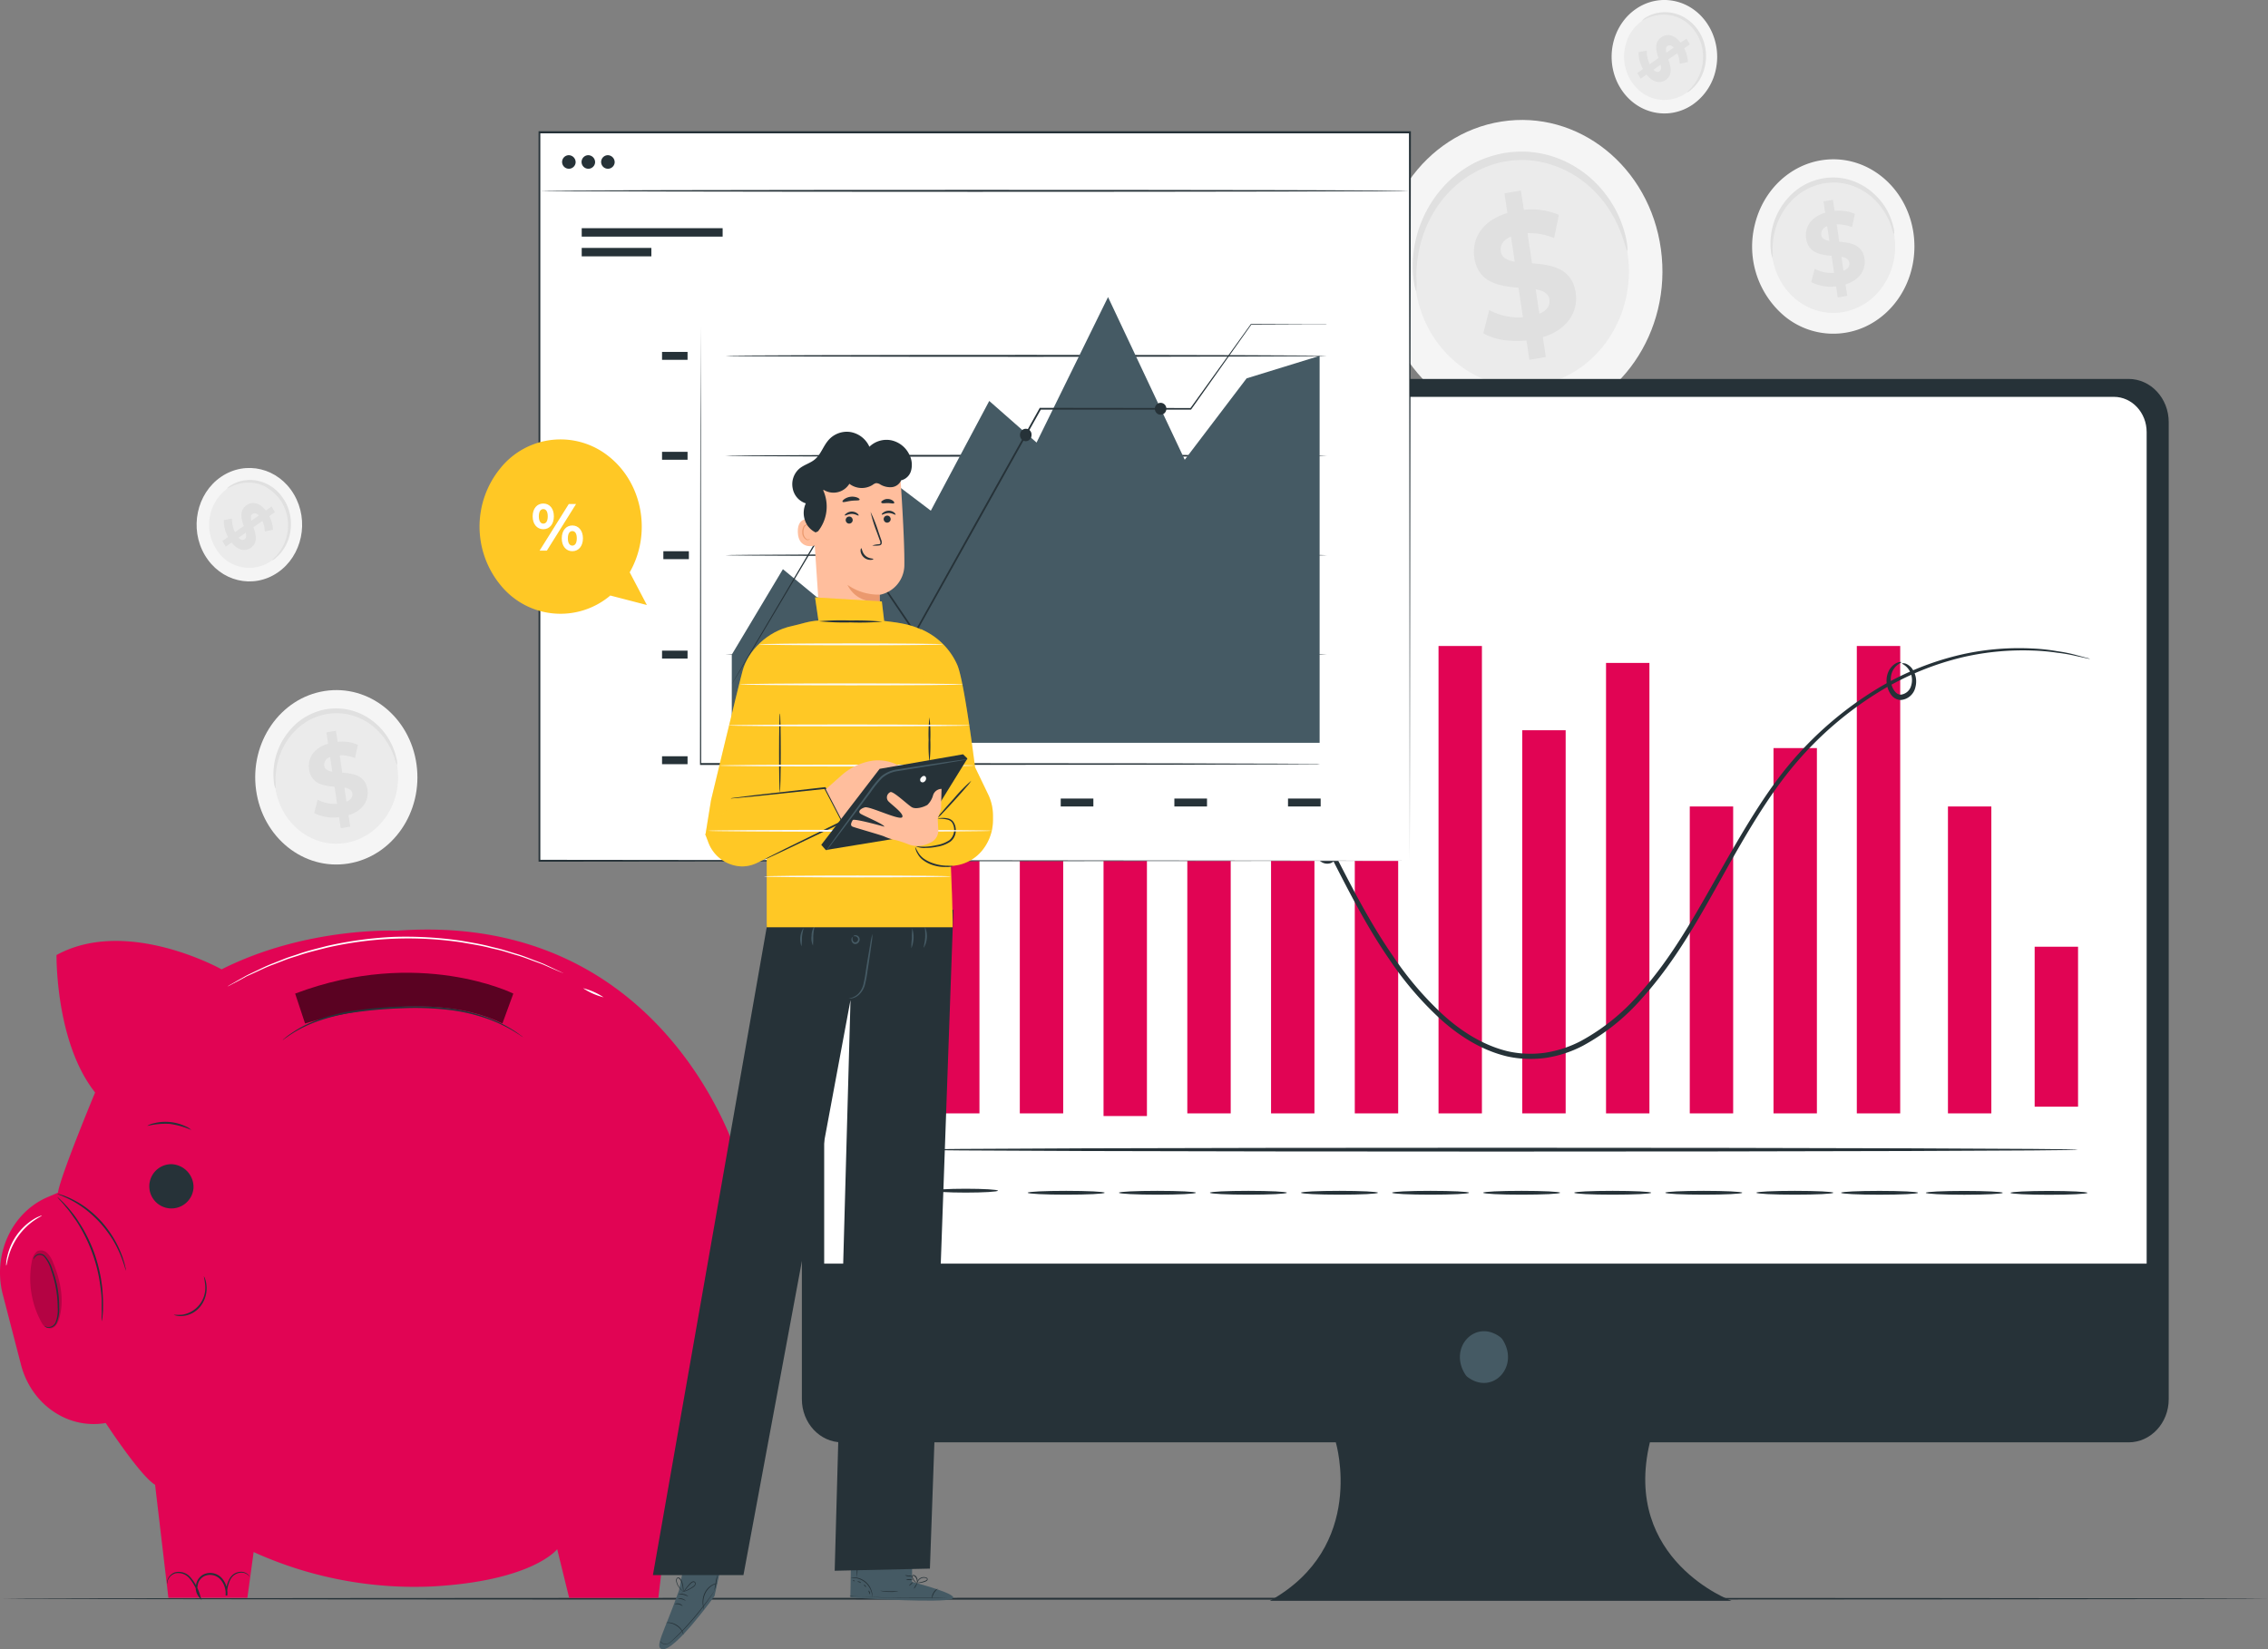 <svg xmlns="http://www.w3.org/2000/svg" width="614.75" height="447.117" viewBox="0 0 614.75 447.117"><rect x="0" y="0" width="614.75" height="447.117" fill="#808080" stroke="none"/><g id="Finance-pana" transform="translate(-39.106 -30.347)"><g id="freepik--background-complete--inject-185" transform="translate(92.396 30.347)"><path id="Path_3696" data-name="Path 3696" d="M601.358,94.373c1.3,9.465-2.83,18.841-10.467,23.751a20.723,20.723,0,0,1-24.409-1.33,24.616,24.616,0,0,1-8.18-24.767c2.185-9.275,9.354-16.219,18.16-17.59,11.989-1.866,23.123,7.05,24.9,19.937Z" transform="translate(-135.973 -31.004)" fill="#f5f5f5"></path><path id="Path_3697" data-name="Path 3697" d="M596.672,95.266c1.356,9.848-4.973,19.012-14.131,20.462s-17.675-5.362-19.017-15.212,5-19,14.16-20.439C586.828,78.633,595.329,85.433,596.672,95.266Z" transform="translate(-136.454 -31.089)" fill="#ebebeb"></path><path id="Path_3698" data-name="Path 3698" d="M596.564,94.694a11.34,11.34,0,0,1-.733-2.069,18.533,18.533,0,0,0-5.276-8.067,16.454,16.454,0,0,0-3.664-2.423,14.414,14.414,0,0,0-2.18-.877,15.494,15.494,0,0,0-2.372-.542,16.109,16.109,0,0,0-2.5-.158,17.7,17.7,0,0,0-2.574.276,16.3,16.3,0,0,0-2.5.7,14.721,14.721,0,0,0-2.308,1.074A15.458,15.458,0,0,0,570.4,84a15.175,15.175,0,0,0-1.768,1.615,17.793,17.793,0,0,0-2.656,3.645,19.3,19.3,0,0,0-1.548,3.694,20.641,20.641,0,0,0-.833,5.821,11.351,11.351,0,0,1,0,2.216,5.59,5.59,0,0,1-.476-2.187,17.968,17.968,0,0,1,.458-6.127,18.651,18.651,0,0,1,4.232-7.959,16.974,16.974,0,0,1,1.832-1.773,16.478,16.478,0,0,1,4.671-2.709,18.909,18.909,0,0,1,2.693-.758,17.925,17.925,0,0,1,2.748-.286,15.275,15.275,0,0,1,2.7.2,14.557,14.557,0,0,1,2.556.621,15.091,15.091,0,0,1,2.326.985,16.877,16.877,0,0,1,3.847,2.709,18.076,18.076,0,0,1,2.73,3.182,17.353,17.353,0,0,1,2.4,5.585,5.706,5.706,0,0,1,.247,2.226Z" transform="translate(-136.428 -31.079)" fill="#e0e0e0"></path><path id="Path_3699" data-name="Path 3699" d="M584.263,108.271l.458,3.1-2.574.443L581.7,108.8a11.64,11.64,0,0,1-6.732-1.143l.916-3.615a9.894,9.894,0,0,0,5.276,1.1l-.687-4.62c-2.968-.256-6.3-.729-6.9-4.689-.43-2.955,1.172-5.782,5.157-6.984l-.449-3.073,2.565-.443.449,3.024a10.97,10.97,0,0,1,5.5.788l-.779,3.615a10.19,10.19,0,0,0-4.149-.758l.7,4.708c2.968.227,6.256.709,6.833,4.61C589.8,104.233,588.22,107.06,584.263,108.271Zm-4.4-11.82-.586-3.94a2.183,2.183,0,0,0-1.594,2.374c.137.916.989,1.418,2.18,1.606Zm5.413,5.91c-.137-.985-.962-1.369-2.134-1.6l.568,3.822c1.237-.493,1.7-1.3,1.566-2.187Z" transform="translate(-137.307 -31.171)" fill="#e0e0e0"></path><path id="Path_3700" data-name="Path 3700" d="M523.647,98.4c3.081,22.427-11.337,43.291-32.195,46.586s-40.247-12.227-43.294-34.66,11.4-43.271,32.265-46.53C501.244,60.513,520.6,76.006,523.647,98.4Z" transform="translate(-126.739 -30.842)" fill="#f5f5f5"></path><path id="Path_3701" data-name="Path 3701" d="M515.493,99.944c2.345,17.086-8.637,32.98-24.526,35.5s-30.665-9.3-33-26.388,8.66-32.974,24.55-35.477a27.518,27.518,0,0,1,21.571,5.833,31.714,31.714,0,0,1,11.4,20.536Z" transform="translate(-127.571 -30.99)" fill="#ebebeb"></path><path id="Path_3702" data-name="Path 3702" d="M515.315,98.961c-.174,0-.476-1.3-1.264-3.605a34.136,34.136,0,0,0-4.58-8.964,31.2,31.2,0,0,0-4.58-5.024,29.155,29.155,0,0,0-6.348-4.226,26.2,26.2,0,0,0-3.792-1.507,25.447,25.447,0,0,0-4.113-.985A26.063,26.063,0,0,0,473.5,77.97a27.668,27.668,0,0,0-3.563,2.4,29.424,29.424,0,0,0-3.078,2.817,31.132,31.132,0,0,0-4.58,6.324,33.759,33.759,0,0,0-2.684,6.412,35.819,35.819,0,0,0-1.447,10.116,26.159,26.159,0,0,1,0,3.842c-.147.03-.559-1.29-.834-3.792a31.057,31.057,0,0,1,.8-10.648,32.015,32.015,0,0,1,7.328-13.79,27.428,27.428,0,0,1,3.252-3.093,29.181,29.181,0,0,1,3.746-2.62,27.432,27.432,0,0,1,4.3-2.049,30.7,30.7,0,0,1,4.681-1.33,29.781,29.781,0,0,1,4.818-.483,27.429,27.429,0,0,1,9.114,1.4,27.933,27.933,0,0,1,4.039,1.694,29.625,29.625,0,0,1,6.686,4.708,30.935,30.935,0,0,1,4.635,5.536,29.919,29.919,0,0,1,4.168,9.693C515.434,97.542,515.443,98.941,515.315,98.961Z" transform="translate(-127.53 -30.972)" fill="#e0e0e0"></path><path id="Path_3703" data-name="Path 3703" d="M493.956,122.535l.8,5.378-4.461.758-.779-5.23c-4.461.473-8.931-.286-11.688-1.97l1.575-6.284a17.229,17.229,0,0,0,9.16,1.97l-1.2-8.018c-5.148-.443-10.946-1.271-11.972-8.136-.751-5.093,2.033-10.047,8.958-12.125l-.8-5.329,4.47-.768.779,5.23a19.147,19.147,0,0,1,9.5,1.369l-1.292,6.294a17.4,17.4,0,0,0-7.2-1.33l1.209,8.166c5.148.394,10.854,1.231,11.862,8C503.573,115.5,500.825,120.427,493.956,122.535Zm-7.63-20.459-1.008-6.816c-2.281.985-3.013,2.541-2.748,4.127s1.695,2.325,3.755,2.689Zm9.407,10.254c-.247-1.684-1.685-2.374-3.71-2.768l.989,6.629C495.174,115.285,495.962,113.867,495.733,112.33Z" transform="translate(-129.052 -31.133)" fill="#e0e0e0"></path><path id="Path_3704" data-name="Path 3704" d="M158.358,240.453c1.782,12.924-6.522,24.952-18.542,26.856s-23.2-7.039-24.955-19.967,6.569-24.938,18.592-26.816C145.442,218.654,156.58,227.565,158.358,240.453Z" transform="translate(-98.743 -33.194)" fill="#f5f5f5"></path><path id="Path_3705" data-name="Path 3705" d="M153.662,241.346c1.357,9.849-4.973,19.014-14.133,20.464s-17.677-5.366-19.016-15.219,5.007-19,14.17-20.434C143.822,224.725,152.314,231.521,153.662,241.346Z" transform="translate(-99.223 -33.279)" fill="#ebebeb"></path><path id="Path_3706" data-name="Path 3706" d="M153.554,240.765a10.957,10.957,0,0,1-.724-2.078,19.592,19.592,0,0,0-2.656-5.161,17.975,17.975,0,0,0-2.629-2.9,16.483,16.483,0,0,0-3.664-2.433,14.015,14.015,0,0,0-2.18-.867,14.218,14.218,0,0,0-2.372-.542,14.979,14.979,0,0,0-2.5-.158,16.411,16.411,0,0,0-2.574.266,15.7,15.7,0,0,0-6.861,3.162,16.183,16.183,0,0,0-1.768,1.625,17.744,17.744,0,0,0-2.656,3.635,19.559,19.559,0,0,0-1.548,3.694,20.66,20.66,0,0,0-.834,5.831,10.588,10.588,0,0,1,0,2.216,5.663,5.663,0,0,1-.476-2.187,17.963,17.963,0,0,1,.458-6.137,19.015,19.015,0,0,1,1.493-3.94,18.668,18.668,0,0,1,2.748-3.94,16.034,16.034,0,0,1,1.832-1.783,17.12,17.12,0,0,1,4.671-2.7,15.759,15.759,0,0,1,5.45-1.044,16.344,16.344,0,0,1,2.748.187,15.372,15.372,0,0,1,2.546.621,16.127,16.127,0,0,1,2.327.985,17.1,17.1,0,0,1,6.522,5.91,17.355,17.355,0,0,1,2.4,5.585,5.758,5.758,0,0,1,.247,2.147Z" transform="translate(-99.197 -33.269)" fill="#e0e0e0"></path><path id="Path_3707" data-name="Path 3707" d="M141.254,254.362l.458,3.093-2.574.443-.449-3.014a11.559,11.559,0,0,1-6.732-1.1l.916-3.625a9.816,9.816,0,0,0,5.285,1.1l-.7-4.62c-2.959-.246-6.3-.719-6.888-4.679-.44-2.955,1.163-5.792,5.157-6.984l-.458-3.073,2.574-.443.449,3.014a10.945,10.945,0,0,1,5.5.788l-.779,3.625a9.849,9.849,0,0,0-4.149-.758l.7,4.7c2.968.227,6.256.709,6.833,4.61C146.8,250.313,145.211,253.14,141.254,254.362Zm-4.4-11.82-.586-3.94a2.189,2.189,0,0,0-1.594,2.374c.137.916.989,1.409,2.18,1.606Zm5.422,5.91c-.147-.985-.971-1.359-2.143-1.586l.568,3.812c1.246-.493,1.7-1.31,1.575-2.2Z" transform="translate(-100.077 -33.361)" fill="#e0e0e0"></path><path id="Path_3708" data-name="Path 3708" d="M119.245,187.508c-6.672,4.552-15.512,2.421-19.739-4.758s-2.238-16.684,4.441-21.224,15.516-2.393,19.732,4.794c4.217,7.167,2.232,16.653-4.433,21.188Z" transform="translate(-97.286 -32.277)" fill="#f5f5f5"></path><path id="Path_3709" data-name="Path 3709" d="M117.735,184.471a10.459,10.459,0,0,1-15.044-3.639,12.254,12.254,0,0,1,3.394-16.176,10.46,10.46,0,0,1,15.04,3.66,12.244,12.244,0,0,1-3.389,16.154Z" transform="translate(-97.598 -32.333)" fill="#ebebeb"></path><path id="Path_3710" data-name="Path 3710" d="M118.466,184.268a10.324,10.324,0,0,1,.916-.985,12.332,12.332,0,0,0,3.435-8.491,10.888,10.888,0,0,0-.092-1.625,11.755,11.755,0,0,0-.33-1.655,12.028,12.028,0,0,0-.577-1.645,11.3,11.3,0,0,0-1.878-2.955,12.492,12.492,0,0,0-2.51-2.167,9.137,9.137,0,0,0-1.337-.768,10.368,10.368,0,0,0-2.748-.739,11.291,11.291,0,0,0-2.446,0,10.786,10.786,0,0,0-3.444.985,6.619,6.619,0,0,1-1.237.571,4.859,4.859,0,0,1,1.09-.887,9.567,9.567,0,0,1,3.508-1.32,10.1,10.1,0,0,1,2.592-.108,10.344,10.344,0,0,1,2.922.709,9.87,9.87,0,0,1,1.484.729,10.4,10.4,0,0,1,1.42.985,11.831,11.831,0,0,1,2.436,2.8,11.922,11.922,0,0,1,1.53,3.477,12.613,12.613,0,0,1,.33,1.793,11.339,11.339,0,0,1,.073,1.753,12.765,12.765,0,0,1-.476,3.172,12.186,12.186,0,0,1-1.063,2.551,10.638,10.638,0,0,1-2.455,3.014,3.314,3.314,0,0,1-1.145.808Z" transform="translate(-98.036 -32.327)" fill="#e0e0e0"></path><path id="Path_3711" data-name="Path 3711" d="M107.42,179.5l-1.594,1.113-.916-1.527L106.458,178a9.024,9.024,0,0,1-1.163-4.6l2.235-.374a7.826,7.826,0,0,0,.788,3.674l2.372-1.665c-.641-1.97-1.264-4.226.769-5.644,1.5-1.054,3.508-.788,5.221,1.448l1.575-1.1.916,1.527-1.548,1.084a8.739,8.739,0,0,1,1.017,3.7l-2.217.463a7.892,7.892,0,0,0-.669-2.857l-2.418,1.694c.659,1.97,1.264,4.186-.742,5.585C111.12,181.97,109.133,181.7,107.42,179.5Zm5.349-5.91,2.015-1.418c-.659-.69-1.264-.719-1.731-.394s-.495.985-.284,1.8Zm-1.832,5.024c.495-.355.495-.985.311-1.793l-1.96,1.379c.623.65,1.2.719,1.649.4Z" transform="translate(-97.926 -32.422)" fill="#e0e0e0"></path><path id="Path_3712" data-name="Path 3712" d="M537.985,58.708c-6.672,4.552-15.512,2.421-19.74-4.758s-2.238-16.684,4.441-21.224,15.516-2.393,19.732,4.794A16.325,16.325,0,0,1,544.286,49.1a15.37,15.37,0,0,1-6.3,9.605Z" transform="translate(-132.477 -30.347)" fill="#f5f5f5"></path><path id="Path_3713" data-name="Path 3713" d="M536.464,55.671a10.271,10.271,0,0,1-12.116-.31,12.166,12.166,0,0,1-4.36-12.16,11.283,11.283,0,0,1,8.785-8.977,10.618,10.618,0,0,1,11.07,5.3,12.234,12.234,0,0,1-3.38,16.144Z" transform="translate(-132.787 -30.402)" fill="#ebebeb"></path><path id="Path_3714" data-name="Path 3714" d="M537.181,55.469a10.325,10.325,0,0,1,.916-.985,12.255,12.255,0,0,0,2.153-3.063,11.786,11.786,0,0,0,.916-2.443,12.771,12.771,0,0,0,.385-2.955,12.308,12.308,0,0,0-.064-1.684,11.748,11.748,0,0,0-.33-1.655,11.34,11.34,0,0,0-.577-1.645,12.284,12.284,0,0,0-1.841-2.985,10.1,10.1,0,0,0-1.209-1.192,9.375,9.375,0,0,0-1.31-.985,10.17,10.17,0,0,0-6.558-1.438,10.812,10.812,0,0,0-3.444.985A5.891,5.891,0,0,1,524.98,36a4.857,4.857,0,0,1,1.09-.887,9.552,9.552,0,0,1,3.508-1.271,9.7,9.7,0,0,1,2.592-.1,10.29,10.29,0,0,1,2.922.7,9.868,9.868,0,0,1,1.484.729,11.546,11.546,0,0,1,2.748,2.275,12.091,12.091,0,0,1,1.108,1.478,11.577,11.577,0,0,1,1.521,3.477,12.769,12.769,0,0,1,.4,3.546,12.767,12.767,0,0,1-.476,3.172,12.189,12.189,0,0,1-1.081,2.61,10.619,10.619,0,0,1-2.446,2.955,3.373,3.373,0,0,1-1.172.788Z" transform="translate(-133.229 -30.397)" fill="#e0e0e0"></path><path id="Path_3715" data-name="Path 3715" d="M526.13,50.7l-1.594,1.123-.916-1.527,1.548-1.084a9.111,9.111,0,0,1-1.2-4.61l2.235-.374a7.933,7.933,0,0,0,.788,3.674l2.372-1.665c-.641-1.97-1.264-4.226.769-5.644,1.5-1.054,3.508-.788,5.221,1.448l1.612-1.054.916,1.527L536.333,43.6a8.764,8.764,0,0,1,1.008,3.713l-2.207.453a7.98,7.98,0,0,0-.678-2.847L532.038,46.6c.659,1.97,1.264,4.186-.742,5.585C529.83,53.17,527.852,52.9,526.13,50.7Zm5.349-5.91,2.015-1.409c-.66-.7-1.264-.729-1.731-.4s-.467.965-.284,1.8Zm-1.832,5.024c.495-.355.495-.985.311-1.783L528,49.4c.623.64,1.191.719,1.649.453Z" transform="translate(-133.115 -30.491)" fill="#e0e0e0"></path></g><g id="freepik--Floor--inject-185" transform="translate(39.687 463.509)"><path id="Path_3716" data-name="Path 3716" d="M653.909,470.356c0,.138-137.495.256-307.066.256s-307.1-.118-307.1-.256,137.467-.256,307.1-.256S653.909,470.208,653.909,470.356Z" transform="translate(-39.74 -470.1)" fill="#263238"></path></g><g id="freepik--Device--inject-185" transform="translate(185.086 65.929)"><path id="Path_3717" data-name="Path 3717" d="M636.006,134.64H287.282c-6.013,0-10.887,5.245-10.882,11.712V411.231c0,6.463,4.872,11.7,10.882,11.7h133.84s8.518,28.309-17.88,42.966H528.39s-29.778-10.993-22.139-42.966H636.006c6.01,0,10.882-5.239,10.882-11.7V146.352C646.892,139.885,642.019,134.64,636.006,134.64Z" transform="translate(-205.028 -67.492)" fill="#263238"></path><path id="Path_3718" data-name="Path 3718" d="M482.662,398.966c4.745,7.289-2.675,15.278-9.462,10.175a2.444,2.444,0,0,1-.577-.63c-4.736-7.289,2.684-15.258,9.462-10.165A2.564,2.564,0,0,1,482.662,398.966Z" transform="translate(-221.393 -71.42)" fill="#455a64"></path><path id="Path_3719" data-name="Path 3719" d="M291.839,139.57H632.576c4.907,0,8.885,4.278,8.885,9.555v225.43H283V149.125c0-5.258,3.95-9.528,8.839-9.555Z" transform="translate(-205.583 -67.566)" fill="#fff"></path><rect id="Rectangle_188" data-name="Rectangle 188" width="11.761" height="141.211" transform="translate(107.744 125.047)" fill="#e10454"></rect><rect id="Rectangle_189" data-name="Rectangle 189" width="11.761" height="93.251" transform="translate(130.442 173.007)" fill="#e10454"></rect><rect id="Rectangle_190" data-name="Rectangle 190" width="11.761" height="124.377" transform="translate(153.139 142.6)" fill="#e10454"></rect><rect id="Rectangle_191" data-name="Rectangle 191" width="11.761" height="135.754" transform="translate(175.846 130.504)" fill="#e10454"></rect><rect id="Rectangle_192" data-name="Rectangle 192" width="11.761" height="90.375" transform="translate(198.543 175.884)" fill="#e10454"></rect><rect id="Rectangle_193" data-name="Rectangle 193" width="11.761" height="72.654" transform="translate(221.241 193.604)" fill="#e10454"></rect><rect id="Rectangle_194" data-name="Rectangle 194" width="11.761" height="126.712" transform="translate(243.938 139.547)" fill="#e10454"></rect><rect id="Rectangle_195" data-name="Rectangle 195" width="11.761" height="103.869" transform="translate(266.636 162.389)" fill="#e10454"></rect><rect id="Rectangle_196" data-name="Rectangle 196" width="11.761" height="122.122" transform="translate(289.342 144.137)" fill="#e10454"></rect><rect id="Rectangle_197" data-name="Rectangle 197" width="11.761" height="83.204" transform="translate(312.04 183.055)" fill="#e10454"></rect><rect id="Rectangle_198" data-name="Rectangle 198" width="11.761" height="126.712" transform="translate(357.316 139.547)" fill="#e10454"></rect><rect id="Rectangle_199" data-name="Rectangle 199" width="11.761" height="43.36" transform="translate(405.523 221.076)" fill="#e10454"></rect><rect id="Rectangle_200" data-name="Rectangle 200" width="11.761" height="83.204" transform="translate(382.019 183.055)" fill="#e10454"></rect><rect id="Rectangle_201" data-name="Rectangle 201" width="11.761" height="99.033" transform="translate(334.737 167.225)" fill="#e10454"></rect><path id="Path_3720" data-name="Path 3720" d="M629.543,211.655a6.854,6.854,0,0,1-1.026-.177l-3-.66a43.8,43.8,0,0,0-4.891-.837,56.311,56.311,0,0,0-6.732-.6,72.654,72.654,0,0,0-18.411,1.694,77.851,77.851,0,0,0-22.826,9.3,94.671,94.671,0,0,0-23.128,19.8c-7.2,8.491-13.272,18.981-19.483,30.082s-12.659,23.02-21.9,33.3a57.866,57.866,0,0,1-16.13,12.973,31.913,31.913,0,0,1-9.947,3.27,29.68,29.68,0,0,1-10.543-.384c-6.98-1.655-13.162-5.595-18.365-10.352a89.849,89.849,0,0,1-13.6-15.967c-7.9-11.426-13.5-23.739-19.5-34.958s-12.017-21.779-19.482-30a53.764,53.764,0,0,0-12.045-10.185,49.249,49.249,0,0,0-6.512-3.4,50.213,50.213,0,0,0-6.641-2.118,45.049,45.049,0,0,0-24.136.729,52.91,52.91,0,0,0-16.57,8.57,62.089,62.089,0,0,0-8.7,8.392l-2.043,2.433a6.693,6.693,0,0,1-.733.808,5.619,5.619,0,0,1,.623-.9l1.933-2.561a58.5,58.5,0,0,1,8.6-8.639,52.621,52.621,0,0,1,16.67-8.865,45.484,45.484,0,0,1,24.539-.985c9.04,1.97,18.255,7.525,25.775,15.859s13.785,18.9,19.757,30.171,11.669,23.512,19.482,34.791A89.166,89.166,0,0,0,453.99,308c5.093,4.659,11.1,8.461,17.788,10.047a28.547,28.547,0,0,0,10.076.364,31,31,0,0,0,9.572-3.142,56.713,56.713,0,0,0,15.8-12.7c9.114-10.077,15.489-21.976,21.791-33s12.384-21.67,19.711-30.2A95.593,95.593,0,0,1,572.2,219.5a77.59,77.59,0,0,1,23.137-9.19,71.022,71.022,0,0,1,18.576-1.478,52.8,52.8,0,0,1,6.769.739,38.771,38.771,0,0,1,4.891.985l2.968.8a6.18,6.18,0,0,1,1,.305Z" transform="translate(-208.962 -68.602)" fill="#263238"></path><path id="Path_3721" data-name="Path 3721" d="M301.955,344.033c-.266,0-.485-40.267-.485-89.932s.22-89.932.485-89.932.485,40.257.485,89.932S302.2,344.033,301.955,344.033Z" transform="translate(-207.135 -67.934)" fill="#263238"></path><path id="Path_3722" data-name="Path 3722" d="M625.09,346.762c0,.286-70.529.512-157.545.512S310,347.048,310,346.762s70.529-.522,157.545-.522S625.09,346.476,625.09,346.762Z" transform="translate(-207.852 -70.663)" fill="#263238"></path><path id="Path_3723" data-name="Path 3723" d="M332.819,358.042c0,.286-3.9.522-8.72.522s-8.729-.236-8.729-.522,3.9-.522,8.729-.522S332.819,357.756,332.819,358.042Z" transform="translate(-208.304 -70.832)" fill="#263238"></path><path id="Path_3724" data-name="Path 3724" d="M364.086,358.612c0,.3-4.671.522-10.424.522s-10.433-.227-10.433-.522,4.671-.512,10.433-.512S364.086,358.327,364.086,358.612Z" transform="translate(-210.645 -70.841)" fill="#263238"></path><path id="Path_3725" data-name="Path 3725" d="M391.086,358.612c0,.3-4.671.522-10.424.522s-10.433-.227-10.433-.522,4.671-.512,10.433-.512S391.086,358.327,391.086,358.612Z" transform="translate(-212.914 -70.841)" fill="#263238"></path><path id="Path_3726" data-name="Path 3726" d="M418.006,358.612c0,.3-4.671.522-10.424.522s-10.433-.227-10.433-.522,4.671-.512,10.433-.512S418.006,358.327,418.006,358.612Z" transform="translate(-215.176 -70.841)" fill="#263238"></path><path id="Path_3727" data-name="Path 3727" d="M444.956,358.612c0,.3-4.662.522-10.424.522s-10.433-.227-10.433-.522,4.671-.512,10.433-.512S444.956,358.327,444.956,358.612Z" transform="translate(-217.441 -70.841)" fill="#263238"></path><path id="Path_3728" data-name="Path 3728" d="M471.916,358.612c0,.3-4.671.522-10.433.522s-10.424-.227-10.424-.522,4.662-.512,10.424-.512S471.916,358.327,471.916,358.612Z" transform="translate(-219.707 -70.841)" fill="#263238"></path><path id="Path_3729" data-name="Path 3729" d="M498.866,358.612c0,.3-4.671.522-10.433.522s-10.424-.227-10.424-.522,4.662-.512,10.424-.512S498.866,358.327,498.866,358.612Z" transform="translate(-221.972 -70.841)" fill="#263238"></path><path id="Path_3730" data-name="Path 3730" d="M525.816,358.612c0,.3-4.671.522-10.433.522s-10.424-.227-10.424-.522,4.671-.512,10.424-.512S525.816,358.327,525.816,358.612Z" transform="translate(-224.237 -70.841)" fill="#263238"></path><path id="Path_3731" data-name="Path 3731" d="M552.766,358.612c0,.3-4.671.522-10.424.522s-10.433-.227-10.433-.522,4.671-.512,10.433-.512S552.766,358.327,552.766,358.612Z" transform="translate(-226.502 -70.841)" fill="#263238"></path><path id="Path_3732" data-name="Path 3732" d="M579.716,358.612c0,.3-4.671.522-10.424.522s-10.433-.227-10.433-.522,4.671-.512,10.433-.512S579.716,358.327,579.716,358.612Z" transform="translate(-228.767 -70.841)" fill="#263238"></path><path id="Path_3733" data-name="Path 3733" d="M604.786,358.622c0,.3-4.671.522-10.433.522s-10.424-.227-10.424-.522,4.671-.512,10.424-.512S604.786,358.337,604.786,358.622Z" transform="translate(-230.874 -70.841)" fill="#263238"></path><path id="Path_3734" data-name="Path 3734" d="M629.856,358.632c0,.286-4.671.522-10.433.522S609,358.918,609,358.632s4.662-.512,10.424-.512S629.856,358.347,629.856,358.632Z" transform="translate(-232.98 -70.841)" fill="#263238"></path><path id="Path_3735" data-name="Path 3735" d="M654.916,358.642c0,.286-4.671.522-10.424.522s-10.433-.236-10.433-.522,4.671-.522,10.433-.522S654.916,358.356,654.916,358.642Z" transform="translate(-235.086 -70.841)" fill="#263238"></path><path id="Path_3736" data-name="Path 3736" d="M432.577,260.161c0-.217,1.447.325,1.905,2.443a5.556,5.556,0,0,1-.366,3.645A3,3,0,0,1,432.4,267.8a2.956,2.956,0,0,1-2.391-.305,4.387,4.387,0,0,1-2.043-4.029,4.614,4.614,0,0,1,1.64-3.26,2.546,2.546,0,0,1,2.244-.591c.55.177.733.463.7.522a2.5,2.5,0,0,0-2.345.837,3.852,3.852,0,0,0-1.026,2.541,3.184,3.184,0,0,0,1.456,2.738,1.637,1.637,0,0,0,1.351.225,1.763,1.763,0,0,0,1.085-.895,4.908,4.908,0,0,0,.495-2.807A6.379,6.379,0,0,0,432.577,260.161Z" transform="translate(-217.766 -69.364)" fill="#263238"></path><path id="Path_3737" data-name="Path 3737" d="M601.556,212.993c0-.079.375-.207,1.026,0a4.061,4.061,0,0,1,2.1,1.97,5.976,5.976,0,0,1,.513,4.433,4.413,4.413,0,0,1-4.021,3.457,3.358,3.358,0,0,1-2.555-1.428,6.114,6.114,0,0,1-1.081-2.463,5.975,5.975,0,0,1,.659-4.4c1.447-2.2,3.233-2.088,3.169-1.97.082.207-1.411.512-2.372,2.433a5.264,5.264,0,0,0-.284,3.576c.311,1.3,1.246,2.788,2.51,2.8a3.3,3.3,0,0,0,2.83-2.453,5.183,5.183,0,0,0-.192-3.556,4.922,4.922,0,0,0-2.3-2.394Z" transform="translate(-232.003 -68.659)" fill="#263238"></path><rect id="Rectangle_202" data-name="Rectangle 202" width="235.96" height="197.485" transform="translate(0.183 0.335)" fill="#fff"></rect><path id="Path_3738" data-name="Path 3738" d="M434.623,264.29c0-1.97-.082-78.308-.22-197.485l.22.236H198.691l.266-.286V264.241l-.238-.256,235.96.256-235.96.256h-.238V66.47H434.926v.236C434.715,185.981,434.633,262.32,434.623,264.29Z" transform="translate(-198.48 -66.47)" fill="#263238"></path><rect id="Rectangle_203" data-name="Rectangle 203" width="38.196" height="2.285" transform="translate(11.697 26.28)" fill="#263238"></rect><rect id="Rectangle_204" data-name="Rectangle 204" width="18.878" height="2.285" transform="translate(11.697 31.629)" fill="#263238"></rect><rect id="Rectangle_205" data-name="Rectangle 205" width="6.915" height="2.147" transform="translate(33.469 169.442)" fill="#263238"></rect><rect id="Rectangle_206" data-name="Rectangle 206" width="8.848" height="2.147" transform="translate(49.123 180.907)" fill="#263238"></rect><rect id="Rectangle_207" data-name="Rectangle 207" width="8.848" height="2.147" transform="translate(79.927 180.907)" fill="#263238"></rect><rect id="Rectangle_208" data-name="Rectangle 208" width="8.848" height="2.147" transform="translate(110.73 180.907)" fill="#263238"></rect><rect id="Rectangle_209" data-name="Rectangle 209" width="8.848" height="2.147" transform="translate(141.534 180.907)" fill="#263238"></rect><rect id="Rectangle_210" data-name="Rectangle 210" width="8.848" height="2.147" transform="translate(172.338 180.907)" fill="#263238"></rect><rect id="Rectangle_211" data-name="Rectangle 211" width="8.848" height="2.147" transform="translate(203.141 180.907)" fill="#263238"></rect><rect id="Rectangle_212" data-name="Rectangle 212" width="6.915" height="2.147" transform="translate(33.469 140.807)" fill="#263238"></rect><rect id="Rectangle_213" data-name="Rectangle 213" width="6.915" height="2.147" transform="translate(33.469 86.908)" fill="#263238"></rect><rect id="Rectangle_214" data-name="Rectangle 214" width="6.915" height="2.147" transform="translate(33.469 59.82)" fill="#263238"></rect><rect id="Rectangle_215" data-name="Rectangle 215" width="6.915" height="2.147" transform="translate(33.826 113.858)" fill="#263238"></rect><path id="Path_3739" data-name="Path 3739" d="M414.238,238.712h-2.922l-8.372.049-30.785.089-101.589.069H246.26v-.256c0-36.534.064-68.685.082-91.714,0-11.5.055-20.685.073-27.088v0c0,6.363,0,15.583.073,27.088,0,23.03.046,55.161.082,91.714l-.238-.256H270.57l101.589.079,30.785.079,8.372.049h2.18Z" transform="translate(-202.495 -67.123)" fill="#263238"></path><path id="Path_3740" data-name="Path 3740" d="M416.821,183.146c0,.138-36.492.256-81.52.256s-81.52-.118-81.52-.256,36.483-.256,81.52-.256S416.821,183,416.821,183.146Z" transform="translate(-203.127 -68.215)" fill="#263238"></path><path id="Path_3741" data-name="Path 3741" d="M416.821,155.786c0,.138-36.492.256-81.52.256s-81.52-.118-81.52-.256,36.483-.256,81.52-.256S416.821,155.648,416.821,155.786Z" transform="translate(-203.127 -67.805)" fill="#263238"></path><path id="Path_3742" data-name="Path 3742" d="M416.821,128.286c0,.148-36.492.256-81.52.256s-81.52-.108-81.52-.256,36.483-.256,81.52-.256S416.821,128.148,416.821,128.286Z" transform="translate(-203.127 -67.393)" fill="#263238"></path><path id="Path_3743" data-name="Path 3743" d="M416.821,210.506c0,.138-36.492.256-81.52.256s-81.52-.118-81.52-.256,36.483-.256,81.52-.256S416.821,210.368,416.821,210.506Z" transform="translate(-203.127 -68.625)" fill="#263238"></path><path id="Path_3744" data-name="Path 3744" d="M255.66,232.941V209.035l13.858-23.158,9.407,7.762,19.3-32.239,11.385,8.619,15.837-29.747L338.27,151.55l19.373-39.44,20.792,44.1L395.2,134.145l19.794-6.1V232.941Z" transform="translate(-203.285 -67.154)" fill="#455a64"></path><path id="Path_3745" data-name="Path 3745" d="M416.982,119.668a2.379,2.379,0,0,1-.348,0h-5.047l-15.2.069.1-.059-16.286,22.97-.064.079H339.29l.2-.118-17.138,30.673c-5.835,10.441-11.486,20.538-16.826,30.072l-.174.325-.2-.305L283.06,170.741h.321L263.3,204.507l-5.6,9.338c-.641,1.064-1.136,1.881-1.484,2.443s-.522.827-.522.827.156-.3.476-.857l1.429-2.472c1.273-2.177,3.133-5.358,5.5-9.407l19.968-33.855.156-.256.174.246,22.139,32.594h-.385l16.771-30.063,17.156-30.673.064-.118h.183l40.76.049-.147.079,16.386-22.793v-.059h.064l15.2.069h5.047Z" transform="translate(-203.289 -67.265)" fill="#263238"></path><path id="Path_3746" data-name="Path 3746" d="M292.713,179.165a1.7,1.7,0,0,1-.921,1.6,1.485,1.485,0,0,1-1.728-.32,1.776,1.776,0,0,1-.369-1.843,1.572,1.572,0,0,1,1.452-1.057,1.594,1.594,0,0,1,1.566,1.615Z" transform="translate(-206.136 -68.135)" fill="#263238"></path><path id="Path_3747" data-name="Path 3747" d="M344.073,149.975a1.7,1.7,0,0,1-.923,1.605,1.485,1.485,0,0,1-1.729-.324,1.776,1.776,0,0,1-.363-1.847,1.55,1.55,0,0,1,3.016.566Z" transform="translate(-210.453 -67.697)" fill="#263238"></path><ellipse id="Ellipse_103" data-name="Ellipse 103" cx="1.566" cy="1.615" rx="1.566" ry="1.615" transform="translate(167.043 73.62)" fill="#263238"></ellipse><path id="Path_3748" data-name="Path 3748" d="M209.114,75.03a1.837,1.837,0,1,1-1.832-1.97A1.9,1.9,0,0,1,209.114,75.03Z" transform="translate(-199.066 -66.569)" fill="#263238"></path><path id="Path_3749" data-name="Path 3749" d="M214.874,75.03a1.837,1.837,0,1,1-1.832-1.97A1.9,1.9,0,0,1,214.874,75.03Z" transform="translate(-199.55 -66.569)" fill="#263238"></path><path id="Path_3750" data-name="Path 3750" d="M220.664,75.03a1.837,1.837,0,1,1-1.832-1.97A1.9,1.9,0,0,1,220.664,75.03Z" transform="translate(-200.036 -66.569)" fill="#263238"></path><path id="Path_3751" data-name="Path 3751" d="M434.475,82.866c0,.138-52.723.256-117.747.256S199,82.994,199,82.866s52.713-.256,117.756-.256S434.475,82.718,434.475,82.866Z" transform="translate(-198.524 -66.712)" fill="#263238"></path></g><g id="freepik--money-box--inject-185" transform="translate(39.106 282.357)"><path id="Path_3752" data-name="Path 3752" d="M39.852,385.065,44.807,404.2c2.821,10.758,12.692,17.535,22.954,15.76h0s9.379,14.381,13.382,16.745l3.609,30.663h21.406l1.695-12.421a105.56,105.56,0,0,0,48.683,9.308c27.1-1.547,33.6-10.087,33.6-10.087l3.242,13.2h24.181l3.975-33.766s29.585-28.329,21.983-61.317c0,0,21.287-15.632,14.069-37.893l-4.332-2.1s-6.861,13.189-14.078,15.908c0,0-19.418-67.138-92.512-61.7,0,0-24.392-1.162-47.492,10.471,0,0-25.647-14.352-44.745-3.881,0,0-.357,23.64,10.46,37.263,0,0-9.379,22.508-10.076,27.167l-2.794,1.2C42.306,362.883,37.063,374.234,39.852,385.065Z" transform="translate(-39.106 -286.192)" fill="#e10454"></path><path id="Path_3753" data-name="Path 3753" d="M95.272,357.192a6,6,0,1,1-5.981-6.432A6.219,6.219,0,0,1,95.272,357.192Z" transform="translate(-42.821 -287.16)" fill="#263238"></path><g id="Group_282" data-name="Group 282" transform="translate(80.004 11.702)" opacity="0.6"><path id="Path_3754" data-name="Path 3754" d="M126.45,303.724l2.684,8.1s32.526-10.412,53.492,0l2.959-8.1S160.047,291.007,126.45,303.724Z" transform="translate(-126.45 -298.072)"></path></g><path id="Path_3755" data-name="Path 3755" d="M187.911,315.672a4.971,4.971,0,0,1-.6-.374c-.385-.266-.962-.63-1.7-1.093a38.741,38.741,0,0,0-6.622-3.231,47.575,47.575,0,0,0-10.5-2.6,78.171,78.171,0,0,0-13.208-.532,120.078,120.078,0,0,0-13.2,1.133,50.409,50.409,0,0,0-10.5,2.63,33.405,33.405,0,0,0-6.577,3.31c-1.475.985-2.226,1.586-2.262,1.537a4.026,4.026,0,0,1,.54-.473,17.281,17.281,0,0,1,1.621-1.231,31.193,31.193,0,0,1,6.567-3.477,48.562,48.562,0,0,1,10.543-2.758,113.586,113.586,0,0,1,13.254-1.152,75.854,75.854,0,0,1,13.272.571,47.044,47.044,0,0,1,10.561,2.728,36.622,36.622,0,0,1,6.595,3.4c.742.492,1.3.9,1.658,1.182A4.366,4.366,0,0,1,187.911,315.672Z" transform="translate(-46.135 -286.508)" fill="#263238"></path><g id="Group_283" data-name="Group 283" transform="translate(8.194 86.968)" opacity="0.2"><path id="Path_3756" data-name="Path 3756" d="M54.288,377.878a7.255,7.255,0,0,0-1.6-2.65,2.4,2.4,0,0,0-2.748-.522h0a4.218,4.218,0,0,0-1.374,2.354A24.757,24.757,0,0,0,51.21,394.19a2.764,2.764,0,0,0,1.832,1.4c1.64.305,2.5-1.3,2.9-2.758C57.329,387.916,56.248,382.567,54.288,377.878Z" transform="translate(-48.052 -374.483)"></path></g><path id="Path_3757" data-name="Path 3757" d="M68.095,393.487a7.815,7.815,0,0,1,0-1.468,16.365,16.365,0,0,0,0-1.724c0-.67,0-1.438,0-2.285a23.273,23.273,0,0,0-.2-2.748q-.179-1.478-.44-3.132a42.266,42.266,0,0,0-4.809-13.465c-.559-.985-1.062-1.852-1.621-2.64s-1.063-1.537-1.566-2.2-.98-1.212-1.392-1.714-.788-.916-1.1-1.251a8.118,8.118,0,0,1-.916-1.074,7.809,7.809,0,0,1,1.063.936,15.659,15.659,0,0,1,1.163,1.192,20.4,20.4,0,0,1,1.456,1.684c.522.64,1.081,1.349,1.63,2.167s1.1,1.7,1.676,2.65a42.992,42.992,0,0,1,3.041,6.531,44.706,44.706,0,0,1,1.832,7.063c.156,1.113.33,2.167.394,3.172s.128,1.97.147,2.778,0,1.625,0,2.3a16.686,16.686,0,0,1-.119,1.724A10.023,10.023,0,0,1,68.095,393.487Z" transform="translate(-40.53 -287.295)" fill="#263238"></path><path id="Path_3758" data-name="Path 3758" d="M74.666,379.684c-.092,0-.44-1.625-1.456-4.117a31.86,31.86,0,0,0-2.1-4.186,34.083,34.083,0,0,0-3.352-4.5,32.19,32.19,0,0,0-4.1-3.792,27.866,27.866,0,0,0-3.8-2.423c-2.262-1.192-3.792-1.635-3.755-1.734a4.125,4.125,0,0,1,1.072.266,9.252,9.252,0,0,1,1.237.443,14.861,14.861,0,0,1,1.594.7,25.428,25.428,0,0,1,3.911,2.364,29.747,29.747,0,0,1,4.186,3.822,30.628,30.628,0,0,1,3.38,4.669,28.231,28.231,0,0,1,2.043,4.295c.256.63.421,1.231.586,1.743a11.744,11.744,0,0,1,.348,1.34,4.746,4.746,0,0,1,.211,1.113Z" transform="translate(-40.534 -287.282)" fill="#263238"></path><path id="Path_3759" data-name="Path 3759" d="M49.158,376.976a1.028,1.028,0,0,1,.311-.985,1.783,1.783,0,0,1,1.09-.561,1.966,1.966,0,0,1,1.53.512,9.612,9.612,0,0,1,2.061,3.714,28.033,28.033,0,0,1,1.832,10.293,9.147,9.147,0,0,1-.724,4.255,2.346,2.346,0,0,1-2.381,1.29c-.678-.138-.916-.552-.861-.542a2.161,2.161,0,0,0,.916.345A2.194,2.194,0,0,0,55,394.017a9.039,9.039,0,0,0,.577-4.068,29.774,29.774,0,0,0-.467-5.152,30.119,30.119,0,0,0-1.319-4.974,9.812,9.812,0,0,0-1.878-3.605,1.633,1.633,0,0,0-2.272-.079A1.607,1.607,0,0,0,49.158,376.976Z" transform="translate(-39.949 -287.529)" fill="#263238"></path><path id="Path_3760" data-name="Path 3760" d="M98.674,381.61a2.688,2.688,0,0,1,.311.591,7.014,7.014,0,0,1,.4,1.783A7.931,7.931,0,0,1,97.8,389.7a6.85,6.85,0,0,1-4.96,2.682,5.632,5.632,0,0,1-1.7-.118c-.394-.1-.6-.187-.6-.227a15.672,15.672,0,0,0,2.262,0,7.4,7.4,0,0,0,6.247-8.008A21.551,21.551,0,0,0,98.674,381.61Z" transform="translate(-43.428 -287.622)" fill="#263238"></path><path id="Path_3761" data-name="Path 3761" d="M94.622,341.316a22.1,22.1,0,0,0-5.9-1.655,21.233,21.233,0,0,0-6.073.571,4.473,4.473,0,0,1,1.7-.709,12.743,12.743,0,0,1,8.692.788A4.886,4.886,0,0,1,94.622,341.316Z" transform="translate(-42.765 -286.985)" fill="#263238"></path><path id="Path_3762" data-name="Path 3762" d="M197.474,298.049l-.229-.079-.669-.276-2.556-1.093-1.832-.808c-.678-.286-1.429-.542-2.226-.837-1.612-.571-3.407-1.33-5.5-1.891l-3.224-.985c-1.117-.325-2.308-.561-3.536-.857-2.427-.65-5.084-1.044-7.859-1.537a98.262,98.262,0,0,0-36.483,1.448c-2.748.7-5.358,1.31-7.74,2.147-1.191.394-2.372.719-3.462,1.143l-3.151,1.221c-2.024.719-3.765,1.615-5.331,2.315-.779.364-1.511.68-2.162.985l-1.777.985-2.473,1.3-.641.325a.659.659,0,0,1-.229.1s.064,0,.2-.138l.623-.374,2.436-1.389,1.759-.985c.65-.345,1.383-.68,2.153-1.054,1.557-.719,3.3-1.645,5.322-2.394l3.151-1.251c1.1-.433,2.272-.768,3.471-1.182,2.391-.857,5.01-1.478,7.758-2.2a104.7,104.7,0,0,1,18.237-2.492,104.865,104.865,0,0,1,18.319,1.054c2.794.5,5.45.916,7.9,1.576,1.218.315,2.418.561,3.536.906l3.224.985c2.07.581,3.865,1.369,5.5,1.97.8.305,1.548.581,2.226.867l1.832.857,2.519,1.192.65.325C197.41,298,197.483,298.04,197.474,298.049Z" transform="translate(-44.761 -286.221)" fill="#fff"></path><path id="Path_3763" data-name="Path 3763" d="M217.21,304.793a17.88,17.88,0,0,1-5.56-2.463,17.632,17.632,0,0,1,5.56,2.462Z" transform="translate(-53.606 -286.434)" fill="#fff"></path><path id="Path_3764" data-name="Path 3764" d="M50.611,364.91c0,.089-.834.463-2.1,1.32a17.745,17.745,0,0,0-6.925,9.712c-.44,1.537-.55,2.532-.641,2.522a2.233,2.233,0,0,1,0-.709,11.269,11.269,0,0,1,.321-1.921,15.939,15.939,0,0,1,7.053-9.909,9.166,9.166,0,0,1,1.63-.818,1.847,1.847,0,0,1,.66-.2Z" transform="translate(-39.258 -287.372)" fill="#fff"></path><path id="Path_3765" data-name="Path 3765" d="M110.877,464.27a3.135,3.135,0,0,0-.55-.552,2.662,2.662,0,0,0-1.978-.522,3.451,3.451,0,0,0-2.61,1.793,8.538,8.538,0,0,0-.916,4.373H104.4a5.686,5.686,0,0,0-1.346-4.275,3.787,3.787,0,0,0-4.369-.985,3.294,3.294,0,0,0-1.832,2.472,3.441,3.441,0,0,0,.669,2.906l-.376.246a12.87,12.87,0,0,0-2.592-5.063,3.918,3.918,0,0,0-3.81-1.281,3.152,3.152,0,0,0-1.988,1.881,4.473,4.473,0,0,0-.2,1.054,1.878,1.878,0,0,1,.064-1.1,3.276,3.276,0,0,1,2.043-2.118,4.168,4.168,0,0,1,4.158,1.261,12.959,12.959,0,0,1,2.748,5.2l.376,1.1L97.2,469.8a3.937,3.937,0,0,1-.8-3.339,3.806,3.806,0,0,1,2.134-2.847,4.248,4.248,0,0,1,4.9,1.1,6.2,6.2,0,0,1,1.429,4.669h-.421a8.7,8.7,0,0,1,1.035-4.57,3.987,3.987,0,0,1,1.346-1.389,3.69,3.69,0,0,1,1.53-.473,2.74,2.74,0,0,1,2.079.68,1.643,1.643,0,0,1,.44.64Z" transform="translate(-43.257 -288.841)" fill="#263238"></path></g><g id="freepik--Character--inject-185" transform="translate(216.082 147.396)"><path id="Path_3766" data-name="Path 3766" d="M250.751,462.37l-1.575,7.131s-10.854,15.159-14.2,14.411c-2.2-.483.5-4.433,4.58-15.947l.916-4.748Z" transform="translate(-232.477 -153.872)" fill="#455a64"></path><path id="Path_3767" data-name="Path 3767" d="M234.57,481.789a1.388,1.388,0,0,0,.577.6,1.9,1.9,0,0,0,2.079-.315,64.322,64.322,0,0,0,5.395-5.5c2.006-2.266,3.664-4.452,4.882-6.058l1.383-1.921c.137-.187.266-.355.376-.522a1.172,1.172,0,0,1,.147-.177,1.172,1.172,0,0,1-.147.177l-.348.552c-.3.473-.76,1.143-1.337,1.97a73.21,73.21,0,0,1-4.855,6.107,55.231,55.231,0,0,1-5.5,5.487,2.412,2.412,0,0,1-1.227.483,1.727,1.727,0,0,1-.962-.227,1.192,1.192,0,0,1-.458-.453.708.708,0,0,1-.009-.207Z" transform="translate(-232.509 -153.954)" fill="#263238"></path><path id="Path_3768" data-name="Path 3768" d="M236.24,477a1.61,1.61,0,0,1,.916-.108,4.443,4.443,0,0,1,2.043.758,3.9,3.9,0,0,1,1.484,1.694,2.168,2.168,0,0,1,.238.936,5.542,5.542,0,0,0-.357-.867,4.138,4.138,0,0,0-1.466-1.576,4.847,4.847,0,0,0-1.96-.8,8.009,8.009,0,0,0-.9-.039Z" transform="translate(-232.649 -154.089)" fill="#263238"></path><path id="Path_3769" data-name="Path 3769" d="M247.423,473.311a1.107,1.107,0,0,1-.137-.345,8.249,8.249,0,0,1-.211-.985,5.723,5.723,0,0,1,.5-3.251,4.874,4.874,0,0,1,2.2-2.285,3.017,3.017,0,0,1,.916-.3.981.981,0,0,1,.339,0,7,7,0,0,0-1.182.453,5.01,5.01,0,0,0-2.079,2.256,5.949,5.949,0,0,0-.54,3.132C247.3,472.8,247.451,473.3,247.423,473.311Z" transform="translate(-233.556 -153.928)" fill="#263238"></path><path id="Path_3770" data-name="Path 3770" d="M251.431,463.6s-.2.985-.4,2.275a8.277,8.277,0,0,1-.568,2.246s.174-.985.376-2.285a7.816,7.816,0,0,1,.6-2.236Z" transform="translate(-233.844 -153.89)" fill="#263238"></path><path id="Path_3771" data-name="Path 3771" d="M239.89,469.068a2.426,2.426,0,0,1,1.392,0,2.368,2.368,0,0,1,1.255.64c0,.059-.568-.256-1.3-.433S239.9,469.137,239.89,469.068Z" transform="translate(-232.956 -153.97)" fill="#263238"></path><path id="Path_3772" data-name="Path 3772" d="M239.65,470.308a2.23,2.23,0,0,1,2.2.611c0,.049-.467-.256-1.072-.4S239.659,470.377,239.65,470.308Z" transform="translate(-232.936 -153.989)" fill="#263238"></path><path id="Path_3773" data-name="Path 3773" d="M238.7,471.866a1.4,1.4,0,0,1,1.218-.167,1.454,1.454,0,0,1,1.026.719,4.551,4.551,0,0,0-1.072-.512,4.441,4.441,0,0,0-1.172-.039Z" transform="translate(-232.856 -154.01)" fill="#263238"></path><path id="Path_3774" data-name="Path 3774" d="M240.71,468.505a12.152,12.152,0,0,0,1.273-.463,10.114,10.114,0,0,0,1.31-.68c.229-.148.476-.315.714-.493a.957.957,0,0,0,.458-.709.449.449,0,0,0-.577-.364,1.574,1.574,0,0,0-.669.483c-.4.4-.742.788-1.017,1.123a9.584,9.584,0,0,1-.916,1.093,1.455,1.455,0,0,1,.183-.335c.128-.207.33-.5.6-.857a14.892,14.892,0,0,1,1-1.162,1.7,1.7,0,0,1,.751-.542.594.594,0,0,1,.526.073.685.685,0,0,1,.289.478,1.182,1.182,0,0,1-.531.887,7.438,7.438,0,0,1-.751.493,7.971,7.971,0,0,1-1.346.65,6.933,6.933,0,0,1-.962.286C240.838,468.515,240.71,468.525,240.71,468.505Z" transform="translate(-233.025 -153.919)" fill="#263238"></path><path id="Path_3775" data-name="Path 3775" d="M241.149,468.342q-.132-.644-.2-1.3a5.949,5.949,0,0,0-.366-1.349,3,3,0,0,0-.4-.69c-.165-.2-.421-.374-.623-.246s-.229.453-.2.719a3.573,3.573,0,0,0,.211.778,4.782,4.782,0,0,0,.705,1.172,9.475,9.475,0,0,0,.916.916c0,.03-.11,0-.284-.177a5.1,5.1,0,0,1-.7-.63,4.528,4.528,0,0,1-.769-1.2,3.818,3.818,0,0,1-.238-.837.923.923,0,0,1,.3-.916.687.687,0,0,1,.852.286,3.072,3.072,0,0,1,.43.749,5.54,5.54,0,0,1,.339,1.409c.046.4.064.739.073.985a1.34,1.34,0,0,1-.046.335Z" transform="translate(-232.896 -153.904)" fill="#263238"></path><path id="Path_3776" data-name="Path 3776" d="M307.466,465.582l.046-9.515-16.533-.217-.229,13.938,1.026.089c4.58.335,23.256,1.34,26.325.384C321.526,469.177,307.466,465.582,307.466,465.582Z" transform="translate(-237.231 -153.774)" fill="#455a64"></path><path id="Path_3777" data-name="Path 3777" d="M290.5,469.57h.284l.824.069,3,.177c2.546.138,6.064.266,9.947.325s7.4,0,9.947,0l3.014-.089H304.569c-3.884,0-7.392-.167-9.938-.256l-3.014-.118H290.8Z" transform="translate(-237.21 -153.979)" fill="#263238"></path><path id="Path_3778" data-name="Path 3778" d="M314.869,470.328a8.235,8.235,0,0,1,.577-1.537,7.4,7.4,0,0,1,1.044-1.221,2.231,2.231,0,0,0-1.209,1.1,2.519,2.519,0,0,0-.412,1.655Z" transform="translate(-239.256 -153.949)" fill="#263238"></path><path id="Path_3779" data-name="Path 3779" d="M309.569,467.577a2.259,2.259,0,0,0,.522-.68c.238-.4.412-.758.366-.8s-.284.276-.531.68S309.514,467.538,309.569,467.577Z" transform="translate(-238.811 -153.927)" fill="#263238"></path><path id="Path_3780" data-name="Path 3780" d="M308.11,466.785c0,.049.3-.138.586-.4s.495-.532.458-.581-.3.148-.586.414S308.073,466.745,308.11,466.785Z" transform="translate(-238.689 -153.923)" fill="#263238"></path><path id="Path_3781" data-name="Path 3781" d="M307.21,465.078a1.852,1.852,0,0,0,.861.138,1.89,1.89,0,0,0,.916-.089,1.833,1.833,0,0,0-.916-.128A1.88,1.88,0,0,0,307.21,465.078Z" transform="translate(-238.614 -153.911)" fill="#263238"></path><path id="Path_3782" data-name="Path 3782" d="M306.9,463.88a1.741,1.741,0,0,0,.962.315,1.553,1.553,0,0,0,1-.138,5.267,5.267,0,0,0-.953-.059,4.845,4.845,0,0,0-1.008-.118Z" transform="translate(-238.588 -153.894)" fill="#263238"></path><path id="Path_3783" data-name="Path 3783" d="M310.2,465.976a3.018,3.018,0,0,0,1.063,0,5.157,5.157,0,0,0,1.136-.246,2.838,2.838,0,0,0,.65-.286.6.6,0,0,0,.275-.345.472.472,0,0,0-.156-.463,1.872,1.872,0,0,0-2.427.581,2.081,2.081,0,0,0-.357.758.656.656,0,0,0,0,.305,3.284,3.284,0,0,1,.495-.985,1.911,1.911,0,0,1,.916-.621,1.519,1.519,0,0,1,1.273.108c.165.138.1.345-.092.463a2.636,2.636,0,0,1-.6.266,6.716,6.716,0,0,1-1.1.3A4.9,4.9,0,0,1,310.2,465.976Z" transform="translate(-238.865 -153.902)" fill="#263238"></path><path id="Path_3784" data-name="Path 3784" d="M310.371,466.056a1.185,1.185,0,0,0,.128-.8,1.922,1.922,0,0,0-.275-.837,1.074,1.074,0,0,0-.916-.6.472.472,0,0,0-.339.532,1.384,1.384,0,0,0,.174.512,3.5,3.5,0,0,0,.495.7,1.6,1.6,0,0,0,.6.473,5.808,5.808,0,0,1-.495-.581,3.667,3.667,0,0,1-.44-.69c-.147-.246-.238-.68,0-.729s.54.266.7.493a1.989,1.989,0,0,1,.293.749A5.185,5.185,0,0,1,310.371,466.056Z" transform="translate(-238.761 -153.893)" fill="#263238"></path><path id="Path_3785" data-name="Path 3785" d="M290.94,464.618s.467,0,1.218.059a5.3,5.3,0,0,1,4.3,3.782c.247.768.266,1.281.3,1.281a1.24,1.24,0,0,0,0-.364,4.515,4.515,0,0,0-.165-.985,5.131,5.131,0,0,0-4.415-3.881,4.528,4.528,0,0,0-.916,0A.87.87,0,0,0,290.94,464.618Z" transform="translate(-237.246 -153.903)" fill="#263238"></path><path id="Path_3786" data-name="Path 3786" d="M292.888,457.12a31.954,31.954,0,0,0-.192,3.654,33.532,33.532,0,0,0,0,3.664,33.675,33.675,0,0,0,.183-3.664,34.881,34.881,0,0,0,.009-3.654Z" transform="translate(-237.39 -153.793)" fill="#263238"></path><path id="Path_3787" data-name="Path 3787" d="M299.61,468.19a9.2,9.2,0,0,0,2.418.286,8.346,8.346,0,0,0,2.427-.177c0-.059-1.09,0-2.418,0S299.619,468.121,299.61,468.19Z" transform="translate(-237.975 -153.959)" fill="#263238"></path><path id="Path_3788" data-name="Path 3788" d="M296.069,468.14c-.046,0,.082.246.192.512s.165.5.22.5.092-.276,0-.591S296.106,468.091,296.069,468.14Z" transform="translate(-237.677 -153.958)" fill="#263238"></path><path id="Path_3789" data-name="Path 3789" d="M294.75,466.46a1.135,1.135,0,0,0,.238.414c.174.187.339.305.376.266s-.064-.227-.229-.414S294.8,466.411,294.75,466.46Z" transform="translate(-237.567 -153.933)" fill="#263238"></path><path id="Path_3790" data-name="Path 3790" d="M292.85,465.668c0,.059.229.059.476.158s.412.236.458.2-.092-.286-.394-.4S292.832,465.619,292.85,465.668Z" transform="translate(-237.407 -153.919)" fill="#263238"></path><path id="Path_3791" data-name="Path 3791" d="M291.49,465.3c0,.049.073.148.211.207s.266.059.284,0-.073-.148-.2-.207S291.517,465.24,291.49,465.3Z" transform="translate(-237.293 -153.915)" fill="#263238"></path><path id="Path_3792" data-name="Path 3792" d="M313.758,280.76,307.4,459.352l-25.812.581L285.876,305.2,256.859,461.116H232.32l31.61-179.991Z" transform="translate(-232.32 -151.15)" fill="#263238"></path><path id="Path_3793" data-name="Path 3793" d="M296.7,287.36a18.813,18.813,0,0,1-.293,2.955c-.238,1.8-.6,4.3-1.035,7.043a32.356,32.356,0,0,1-.733,3.881,5.58,5.58,0,0,1-1.685,2.728,3.829,3.829,0,0,1-1.878.9,1.408,1.408,0,0,1-.751,0,4.759,4.759,0,0,0,2.418-1.152,5.455,5.455,0,0,0,1.493-2.6,37.044,37.044,0,0,0,.687-3.822c.431-2.748.843-5.23,1.163-7.023a19.924,19.924,0,0,1,.614-2.906Z" transform="translate(-237.194 -151.248)" fill="#455a64"></path><path id="Path_3794" data-name="Path 3794" d="M291.39,288.223a1.734,1.734,0,0,0,0,.8.979.979,0,0,0,.431.6.738.738,0,0,0,.781-.167.877.877,0,0,0,.236-.818.887.887,0,0,0-.495-.532c-.421-.2-.714,0-.742-.069s.238-.4.843-.266a1.189,1.189,0,0,1,.788.709,1.259,1.259,0,0,1-.348,1.33,1.05,1.05,0,0,1-1.264.2,1.254,1.254,0,0,1-.55-.936C291.005,288.42,291.372,288.164,291.39,288.223Z" transform="translate(-237.257 -151.254)" fill="#455a64"></path><path id="Path_3795" data-name="Path 3795" d="M276.257,290.745a5.567,5.567,0,0,1,.495-4.925c.119.059-.256,1.113-.376,2.463A23.575,23.575,0,0,1,276.257,290.745Z" transform="translate(-235.982 -151.225)" fill="#455a64"></path><path id="Path_3796" data-name="Path 3796" d="M279.641,290.521a4.593,4.593,0,0,1-.376-2.62,4.653,4.653,0,0,1,.714-2.551c.119,0-.174,1.172-.257,2.581Q279.746,289.227,279.641,290.521Z" transform="translate(-236.261 -151.218)" fill="#455a64"></path><path id="Path_3797" data-name="Path 3797" d="M308.8,291.258a16.338,16.338,0,0,1,.147-2.679,17.781,17.781,0,0,1,.11-2.689,7.953,7.953,0,0,1-.256,5.368Z" transform="translate(-238.747 -151.226)" fill="#455a64"></path><path id="Path_3798" data-name="Path 3798" d="M312.478,291.057c-.128-.059.275-1.231.366-2.728s-.147-2.709,0-2.748a6.172,6.172,0,0,1-.348,5.477Z" transform="translate(-239.054 -151.222)" fill="#455a64"></path><path id="Path_3799" data-name="Path 3799" d="M281.76,204.647l15.938-1.369c.1-1.97,0-9.732,0-9.732a8.27,8.27,0,0,0,6.714-8.235c.082-7.122-1.072-23.493-1.072-23.493h0a21.722,21.722,0,0,0-23.21,3.1l-.98.818Z" transform="translate(-236.256 -149.336)" fill="#ffbe9d"></path><path id="Path_3800" data-name="Path 3800" d="M298.547,193.96a14.55,14.55,0,0,1-8.637-2.64s2.043,5.132,8.656,4.492Z" transform="translate(-237.16 -149.809)" fill="#eb996e"></path><path id="Path_3801" data-name="Path 3801" d="M302.5,173.176a.952.952,0,0,1-.916.985.876.876,0,0,1-.667-.239,1.013,1.013,0,0,1-.313-.677.952.952,0,0,1,.916-.985.876.876,0,0,1,.667.239,1.013,1.013,0,0,1,.313.677Z" transform="translate(-238.058 -149.523)" fill="#263238"></path><path id="Path_3802" data-name="Path 3802" d="M303.777,171.984c-.119.128-.833-.443-1.832-.443s-1.768.552-1.878.424.064-.305.394-.561a2.527,2.527,0,0,1,1.5-.493,2.375,2.375,0,0,1,1.475.512C303.731,171.708,303.832,171.984,303.777,171.984Z" transform="translate(-238.011 -149.503)" fill="#263238"></path><path id="Path_3803" data-name="Path 3803" d="M291.266,173.436a.952.952,0,0,1-.916.985.876.876,0,0,1-.667-.239,1.013,1.013,0,0,1-.313-.677.952.952,0,0,1,.916-.985.876.876,0,0,1,.667.239,1.014,1.014,0,0,1,.313.677Z" transform="translate(-237.115 -149.527)" fill="#263238"></path><path id="Path_3804" data-name="Path 3804" d="M292.847,172.214c-.119.138-.834-.433-1.832-.433s-1.768.552-1.878.414.064-.3.394-.552a2.456,2.456,0,0,1,2.977.02C292.8,171.918,292.911,172.155,292.847,172.214Z" transform="translate(-237.092 -149.507)" fill="#263238"></path><path id="Path_3805" data-name="Path 3805" d="M297.187,180.341a6.568,6.568,0,0,1,1.649-.325c.266,0,.513-.079.55-.276a1.474,1.474,0,0,0-.174-.827q-.357-.985-.769-2.128a38.509,38.509,0,0,1-1.722-5.565,38.707,38.707,0,0,1,2.143,5.408c.256.739.495,1.458.733,2.137a1.736,1.736,0,0,1,.128,1.1.678.678,0,0,1-.43.414,1.532,1.532,0,0,1-.44.069A6.256,6.256,0,0,1,297.187,180.341Z" transform="translate(-237.732 -149.508)" fill="#263238"></path><path id="Path_3806" data-name="Path 3806" d="M293.98,181.25c.165,0,.165,1.172,1.108,2.019s2.125.719,2.134.877-.266.236-.76.246a2.629,2.629,0,0,1-1.777-.66,2.7,2.7,0,0,1-.916-1.7C293.742,181.536,293.861,181.24,293.98,181.25Z" transform="translate(-237.484 -149.658)" fill="#263238"></path><path id="Path_3807" data-name="Path 3807" d="M293.054,167.867c-.1.3-1.117.148-2.308.305s-2.162.512-2.327.236c-.064-.128.1-.4.485-.69a3.813,3.813,0,0,1,3.536-.424C292.879,167.483,293.1,167.72,293.054,167.867Z" transform="translate(-237.033 -149.445)" fill="#263238"></path><path id="Path_3808" data-name="Path 3808" d="M303.388,168.793c-.174.246-.916,0-1.722,0s-1.557.167-1.722-.1,0-.374.357-.611a2.222,2.222,0,0,1,1.4-.4,2.334,2.334,0,0,1,1.374.493C303.37,168.409,303.471,168.665,303.388,168.793Z" transform="translate(-237.998 -149.455)" fill="#263238"></path><path id="Path_3809" data-name="Path 3809" d="M279.6,173.337c-.11-.049-4.58-1.448-4.406,3.428s4.662,3.714,4.671,3.576S279.6,173.337,279.6,173.337Z" transform="translate(-235.922 -149.536)" fill="#ffbe9d"></path><path id="Path_3810" data-name="Path 3810" d="M278.563,178.561a1.425,1.425,0,0,1-.2.128.737.737,0,0,1-.6,0,2.144,2.144,0,0,1-.916-1.852,2.966,2.966,0,0,1,.183-1.231.962.962,0,0,1,.568-.67.4.4,0,0,1,.476.217c.064.138,0,.236.064.246s.092-.089.055-.286a.584.584,0,0,0-.192-.305.6.6,0,0,0-.44-.108,1.134,1.134,0,0,0-.8.788,3,3,0,0,0-.238,1.369,2.2,2.2,0,0,0,1.218,2.059.8.8,0,0,0,.714-.148C278.563,178.679,278.581,178.571,278.563,178.561Z" transform="translate(-236.035 -149.56)" fill="#eb996e"></path><path id="Path_3811" data-name="Path 3811" d="M305.344,155.5a7.09,7.09,0,0,0-4.926-4,6.666,6.666,0,0,0-5.955,1.742,6.9,6.9,0,0,0-5.248-4.009,6.608,6.608,0,0,0-6.027,2.433c-1.273,1.556-1.933,3.654-3.417,4.925-1.292,1.133-3.032,1.507-4.333,2.62a5.6,5.6,0,0,0-1.771,5.276,5.239,5.239,0,0,0,3.558,4.1,6.18,6.18,0,0,0-.248,4.551,5.634,5.634,0,0,0,2.9,3.33l.659-.3a10.752,10.752,0,0,0,1.374-11.19,1.932,1.932,0,0,0,.238,0,5.051,5.051,0,0,0,6.888-1.694,5.529,5.529,0,0,0,6.32.286,2.348,2.348,0,0,1,.916-.463,2.142,2.142,0,0,1,1.182.384,5.242,5.242,0,0,0,3.215.689,3.1,3.1,0,0,0,2.4-1.852h.082a3.686,3.686,0,0,0,2.647-2.758,6.046,6.046,0,0,0-.449-4.078Z" transform="translate(-235.786 -149.177)" fill="#263238"></path><path id="Path_3812" data-name="Path 3812" d="M313.241,241.725l.586-32.111c-5.3-5.6-8.134-7.279-15.516-8.215l-2.006-.246-.632-5.289-18.1-1.1.916,6.284h0c-2.62.118-4.8.985-7.025,1.448-7.035,1.448-12.1,6.954-13.5,12.047-1.163,4.186-8.592,35.224-8.592,35.224l-1.511,9.367,16.616-6.481v31.53h50.378C315.027,278.269,313.241,241.725,313.241,241.725Z" transform="translate(-233.626 -149.861)" fill="#ffc825"></path><g id="Group_284" data-name="Group 284" transform="translate(14.234 44.899)" opacity="0.2"><path id="Path_3813" data-name="Path 3813" d="M313.241,241.725l.586-32.111c-5.3-5.6-8.134-7.279-15.516-8.215l-2.006-.246-.632-5.289-18.1-1.1.916,6.284h0c-2.62.118-4.8.985-7.025,1.448-7.035,1.448-12.1,6.954-13.5,12.047-1.163,4.186-8.592,35.224-8.592,35.224l-1.511,9.367,16.616-6.481v31.53h50.378C315.027,278.269,313.241,241.725,313.241,241.725Z" transform="translate(-247.86 -194.76)" fill="#ffc825"></path></g><path id="Path_3814" data-name="Path 3814" d="M255.422,250.992l24.85-3.792L285,256.3l-23.1,11.2a9.487,9.487,0,0,1-4.1.985h0a10.007,10.007,0,0,1-9.224-6.708l-.751-1.97Z" transform="translate(-233.623 -150.646)" fill="#ffc825"></path><g id="Group_285" data-name="Group 285" transform="translate(14.197 96.553)" opacity="0.2"><path id="Path_3815" data-name="Path 3815" d="M255.422,250.992l24.85-3.792L285,256.3l-23.1,11.2a9.487,9.487,0,0,1-4.1.985h0a10.007,10.007,0,0,1-9.224-6.708l-.751-1.97Z" transform="translate(-247.82 -247.2)" fill="#ffc825"></path></g><path id="Path_3816" data-name="Path 3816" d="M311.21,203.49a18.722,18.722,0,0,1,9.975,9.85c1.923,4.748,4.754,27.58,4.754,27.58l3.563,7.4a13.182,13.182,0,0,1,1.3,5.743v1.133a13.054,13.054,0,0,1-2.6,7.88h0a11.37,11.37,0,0,1-7.969,4.551c-3.563.345-7.868.492-8.784-.63-1.621-1.97-4.058-7.358-4.058-7.358l10.378-5.91-4.47-8.865Z" transform="translate(-238.629 -149.991)" fill="#ffc825"></path><g id="Group_286" data-name="Group 286" transform="translate(68.761 53.499)" opacity="0.2"><path id="Path_3817" data-name="Path 3817" d="M311.21,203.49a18.722,18.722,0,0,1,9.975,9.85c1.923,4.748,4.754,27.58,4.754,27.58l3.563,7.4a13.182,13.182,0,0,1,1.3,5.743v1.133a13.054,13.054,0,0,1-2.6,7.88h0a11.37,11.37,0,0,1-7.969,4.551c-3.563.345-7.868.492-8.784-.63-1.621-1.97-4.058-7.358-4.058-7.358l10.378-5.91-4.47-8.865Z" transform="translate(-307.39 -203.49)" fill="#ffc825"></path></g><path id="Path_3818" data-name="Path 3818" d="M264.26,266.7a3.27,3.27,0,0,1,.4-.246l1.191-.621,4.461-2.246,15.223-7.476-.1.345-2.913-5.615-1.832-3.487.22.118L262.7,249.394l-5.4.522-1.466.118a1.561,1.561,0,0,1-.513,0,2.743,2.743,0,0,1,.5-.1l1.456-.2,5.395-.67L280.884,247h.147l.073.138,1.832,3.487,2.9,5.615.119.227-.22.108-15.287,7.319L265.936,266l-1.227.552A2.381,2.381,0,0,1,264.26,266.7Z" transform="translate(-234.253 -150.644)" fill="#263238"></path><path id="Path_3819" data-name="Path 3819" d="M269.879,248.045c-.128,0-.229-4.777-.229-10.668s.1-10.668.229-10.668.229,4.777.229,10.668S269.971,248.045,269.879,248.045Z" transform="translate(-235.457 -150.339)" fill="#263238"></path><path id="Path_3820" data-name="Path 3820" d="M316.044,255.618a3.508,3.508,0,0,1,.751-.128,6.554,6.554,0,0,1,2.1.128,2.438,2.438,0,0,1,1.31.808,3.715,3.715,0,0,1,.687,1.694,4.22,4.22,0,0,1-.165,2.039,3.776,3.776,0,0,1-1.255,1.734,8.929,8.929,0,0,1-3.6,1.379,15.451,15.451,0,0,1-3.087.325,5.227,5.227,0,0,1-2.794-.522,13.92,13.92,0,0,0,2.794.177,17.109,17.109,0,0,0,3-.424,8.882,8.882,0,0,0,3.417-1.33,3.688,3.688,0,0,0,.714-4.817,2.225,2.225,0,0,0-1.108-.729,8.007,8.007,0,0,0-2.015-.276A3.046,3.046,0,0,1,316.044,255.618Z" transform="translate(-238.847 -150.77)" fill="#263238"></path><path id="Path_3821" data-name="Path 3821" d="M320.162,268.651a4.833,4.833,0,0,1-1.832.227,10.554,10.554,0,0,1-4.3-.758,9.063,9.063,0,0,1-2.134-1.231,5.271,5.271,0,0,1-1.319-1.6,4.423,4.423,0,0,1-.641-1.822c.073,0,.311.67.916,1.635a5.591,5.591,0,0,0,1.3,1.428,9.521,9.521,0,0,0,2.052,1.123,12.279,12.279,0,0,0,4.131.877,11.94,11.94,0,0,1,1.823.118Z" transform="translate(-238.843 -150.89)" fill="#263238"></path><path id="Path_3822" data-name="Path 3822" d="M325.681,245.23a9.947,9.947,0,0,1-1.227,1.586c-.8.936-1.924,2.216-3.188,3.605s-2.418,2.64-3.279,3.517a8.363,8.363,0,0,1-1.447,1.359,8.444,8.444,0,0,1,1.218-1.6c.8-.985,1.923-2.226,3.178-3.615a44.216,44.216,0,0,1,4.745-4.856Z" transform="translate(-239.398 -150.617)" fill="#263238"></path><path id="Path_3823" data-name="Path 3823" d="M314.136,239.984a40.5,40.5,0,0,1-.229-6.1,40.685,40.685,0,0,1,.229-6.107,40.685,40.685,0,0,1,.229,6.107,40.5,40.5,0,0,1-.229,6.1Z" transform="translate(-239.174 -150.355)" fill="#263238"></path><path id="Path_3824" data-name="Path 3824" d="M313.616,207.686c0,.138-11.184.256-24.978.256s-24.978-.118-24.978-.256,11.184-.256,24.978-.256S313.616,207.538,313.616,207.686Z" transform="translate(-234.954 -150.05)" fill="#fafafa"></path><path id="Path_3825" data-name="Path 3825" d="M298.629,201.435a73.086,73.086,0,0,1-8.619.207,70.333,70.333,0,0,1-8.61-.315,74.275,74.275,0,0,1,8.61-.2A74.284,74.284,0,0,1,298.629,201.435Z" transform="translate(-236.445 -149.955)" fill="#263238"></path><path id="Path_3826" data-name="Path 3826" d="M318.564,218.706c0,.138-13.575.256-30.327.256s-30.337-.118-30.337-.256,13.584-.266,30.337-.266S318.564,218.558,318.564,218.706Z" transform="translate(-234.47 -150.215)" fill="#fafafa"></path><path id="Path_3827" data-name="Path 3827" d="M320.164,230c0,.148-14.655.256-32.782.256S254.6,230.144,254.6,230s14.655-.256,32.782-.256S320.164,229.888,320.164,230Z" transform="translate(-234.192 -150.385)" fill="#fafafa"></path><path id="Path_3828" data-name="Path 3828" d="M321.112,241.046c0,.138-15.489.256-34.6.256s-34.6-.118-34.6-.256,15.489-.256,34.6-.256S321.112,240.9,321.112,241.046Z" transform="translate(-233.967 -150.55)" fill="#fafafa"></path><path id="Path_3829" data-name="Path 3829" d="M325.511,259c0,.138-17.211.256-38.47.256s-38.47-.118-38.47-.256,17.211-.256,38.47-.256S325.511,258.839,325.511,259Z" transform="translate(-233.686 -150.82)" fill="#fafafa"></path><path id="Path_3830" data-name="Path 3830" d="M315.866,271.566c0,.138-11.358.256-25.363.256s-25.363-.118-25.363-.256,11.349-.256,25.363-.256S315.866,271.418,315.866,271.566Z" transform="translate(-235.078 -151.008)" fill="#fafafa"></path><path id="Path_3831" data-name="Path 3831" d="M305.664,242.713l-.54-.433a11.739,11.739,0,0,0-9.782-2.433h0a16.533,16.533,0,0,0-7.612,3.842l-4.259,3.773,4.525,8.727,3.087-4.639s2.876,4.2,3.389,3.753a7.153,7.153,0,0,0,1.127-1.763l-2.052-3.093,4.928,1.1,7.19-3.536-3.087-4.2,3.087,1.1Z" transform="translate(-236.619 -150.533)" fill="#ffbe9d"></path><path id="Path_3832" data-name="Path 3832" d="M297.959,241.89l-15.819,20.6,1.218,1.409,25.665-4.206,12.732-20.6-1.182-1.143Z" transform="translate(-236.507 -150.508)" fill="#263238"></path><path id="Path_3833" data-name="Path 3833" d="M315.48,247.47h0a2.447,2.447,0,0,0-2.281,1.674,5.817,5.817,0,0,1-1.557,2.669c-1.145.67-3.114,1.2-4.149.66s-5.184-4.561-5.908-4.117a1.578,1.578,0,0,0-.623,2.344c.724.9,4.58,3.566,3.838,4.462s-8.821-3.034-10.076-2.689-1.969,1.162-1.246,1.7,6.219,2.768,6.531,3.546c0,0-8.3-2.344-8.61-1.783s-.824,1.448,0,1.783,7.987,2.344,8.61,2.679a14.283,14.283,0,0,0,3.2.985,32.576,32.576,0,0,1,3.343,1.133,6.782,6.782,0,0,0,5.157-.148l.843-.365a3.574,3.574,0,0,0,2.043-3.5l-.165-3.034.916-2.512Z" transform="translate(-237.248 -150.651)" fill="#ffbe9d"></path><path id="Path_3834" data-name="Path 3834" d="M321.92,239.3a1.884,1.884,0,0,1-.476.128l-1.374.256-5.056.877-7.511,1.231-4.433.719a8.2,8.2,0,0,0-4.3,1.872,29.8,29.8,0,0,0-3.123,3.871c-.98,1.3-1.914,2.561-2.812,3.763l-4.772,6.353-3.252,4.275-.916,1.143a2.231,2.231,0,0,1-.339.374,3.276,3.276,0,0,1,.266-.433l.833-1.2,3.133-4.354,4.7-6.432,2.748-3.782a30.126,30.126,0,0,1,3.188-3.94,8.616,8.616,0,0,1,4.516-1.97l4.442-.689,7.529-1.133,5.084-.719,1.383-.167a1.518,1.518,0,0,1,.54-.039Z" transform="translate(-236.626 -150.528)" fill="#455a64"></path><path id="Path_3835" data-name="Path 3835" d="M312.252,243.88a2.349,2.349,0,0,0-.714.621.847.847,0,0,0,0,.926.764.764,0,0,0,1.063,0,1.092,1.092,0,0,0,.4-.66.826.826,0,0,0-.211-.739.537.537,0,0,0-.7,0" transform="translate(-238.966 -150.597)" fill="#fafafa"></path></g><g id="freepik--speech-bubble--inject-185" transform="translate(169.088 149.463)"><path id="Path_3836" data-name="Path 3836" d="M226.369,196.177l-4.653-8.865c5.965-10.417,3.554-24.006-5.557-31.331a20.9,20.9,0,0,0-29.516,3.137,24.972,24.972,0,0,0,.254,31.894,20.886,20.886,0,0,0,29.561,2.594h0Z" transform="translate(-181.014 -151.275)" fill="#ffc825"></path><path id="Path_3837" data-name="Path 3837" d="M196.73,172.407c0-2.128,1.191-3.477,2.885-3.477s2.867,1.33,2.867,3.477-1.182,3.487-2.867,3.487S196.73,174.545,196.73,172.407Zm4.094,0c0-1.349-.485-1.97-1.209-1.97s-1.209.67-1.209,1.97.495,1.97,1.209,1.97S200.824,173.766,200.824,172.407Zm5.7-3.339h1.969l-7.914,12.638h-1.969Zm-1.905,9.3c0-2.128,1.191-3.487,2.867-3.487s2.876,1.359,2.876,3.487-1.191,3.487-2.876,3.487-2.867-1.359-2.867-3.487Zm4.076,0c0-1.34-.485-1.97-1.209-1.97s-1.209.65-1.209,1.97.495,1.97,1.209,1.97,1.209-.63,1.209-1.97Z" transform="translate(-182.335 -151.54)" fill="#fff"></path></g></g></svg>